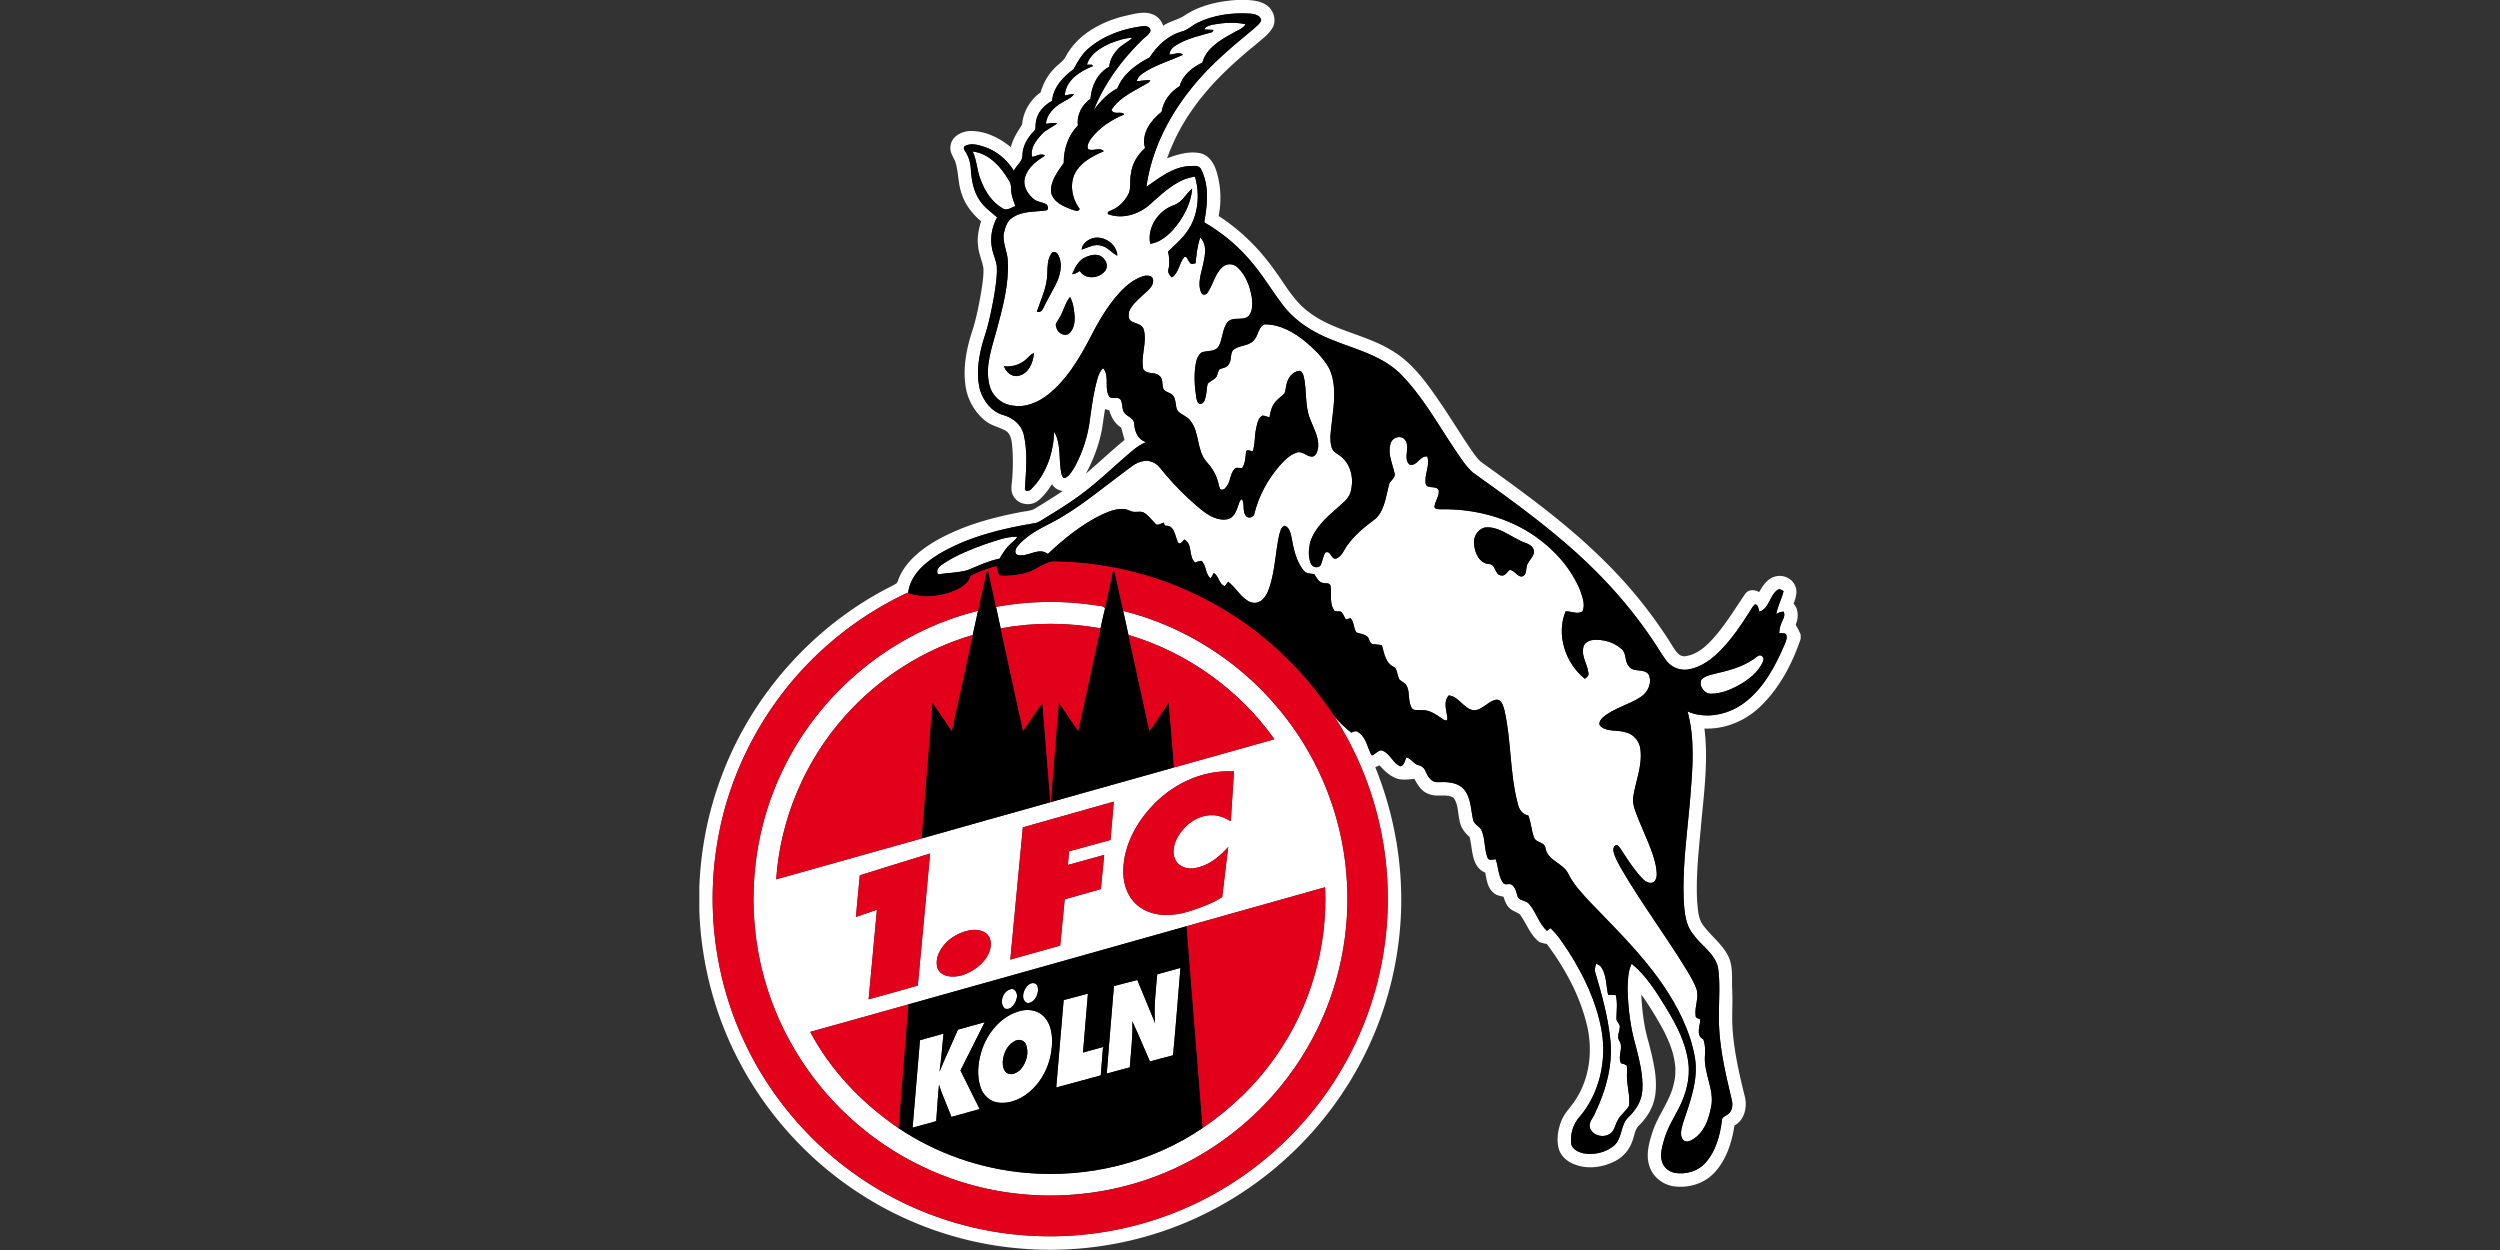 <?xml version="1.0"?>
<svg xmlns="http://www.w3.org/2000/svg" viewBox="-447 0 1598 799"><rect x="-447" y="0" width="1598" height="799" fill="#333333" stroke="none"/><g fill="#fff"><path d="M343.26 0h7.42c3.89.3 7.95.81 11.32 2.92 4.6 2.7 6.97 8.97 4.89 13.94-2.52 4.97-7.28 8.18-11.37 11.75-15.34 12.44-29.92 26.14-41.13 42.52a128.016 128.016 0 0 0-15.36 30.05c6.88-2.55 14.43-4.86 21.78-3.1 6 1.81 9.03 7.96 10.37 13.63 2.32 8.59 2.47 17.64.8 26.36 13.76 8.9 25.64 20.55 35.15 33.87 7.09 9.45 12.7 20.4 22.44 27.51 15.63 11.97 36.06 14.25 52.68 24.38 14.21 8.18 23.53 22.17 32.6 35.37 6.42 9.58 12.42 19.45 18.97 28.95 1.91 2.7 3.79 5.54 6.47 7.56 27.35 19.6 54.8 39.44 78.66 63.3 16.61 16.32 31.16 34.69 43.45 54.46 1.78 2.67 3.83 6.26 7.56 6.01 8.88-1.05 15.4-8.07 20.86-14.56 6.55-8.04 11.94-16.91 17.81-25.43 1.96-2.81 6.13-2.76 8.78-.96 2.25-3.9 4.87-8.12 9.34-9.7 5.17-2.07 11.75.48 13.79 5.76 1.68 3.72.17 7.75-1.05 11.35 3.4 3.71 3.1 9.08 1.31 13.46 1.2 2.01 2.33 4.08 3.2 6.27v2.7c-5.37 15.85-13.44 31.28-25.58 43.01-9.48 9.27-22.6 14.87-35.94 14.29 2.64 21.45-.53 43-2.4 64.37-1.44 15.58-3.16 31.25-2.2 46.92.53 4.89.63 10.28 3.72 14.39 4.87 6.66 11.79 11.76 15.74 19.1 3.75 6.91 2.48 14.97 2.9 22.5.42 8.99-.44 18.01.39 26.99 1.16 13.53 4.17 26.82 7.42 39.99 2.08 6.99.4 15.75-6.39 19.54-1.66 10.67-5.05 21.58-12.47 29.72-6.43 7.22-16.68 10.42-26.14 9.1-7.1-.92-13.57-5.97-15.72-12.87-2.44-7.25-.29-14.95 2-21.93 3.52-10.92 11.43-19.97 13.69-31.35 2.79-11.33-1.32-22.9-6.38-32.94-4.39-8.11-9.13-16.04-14.52-23.52.5 10.33 1.71 20.69 4.71 30.62 2.81 11.33 6.04 23.1 4.01 34.83-1.22 6.86-4.97 13.02-9.84 17.9-3.07 2.66-3.23 6.97-4.66 10.52-1.88 5.43-5.89 10.06-11.03 12.66-8.65 4.45-19.57 5.59-28.37.92-3.85-2.04-7-5.6-7.84-9.95-1.15-5.48-.16-11.25 1.81-16.43 1.98-5.22 6.2-9.06 9.13-13.7 9.21-13.95 11.18-31.85 7.3-47.92-4.53-18.86-14.03-36.22-25.55-51.7-2.06-.53-4.4-.62-5.97-2.22-5.12-4.58-7.32-11.34-11.32-16.76-2.16-1.57-4.94-2.19-6.8-4.19-2-1.89-2.8-4.59-3.68-7.1-2.33-.47-4.82-.9-6.56-2.67-3.63-3.18-4.24-8.24-5.08-12.7-9.12-3.81-7.86-14.99-10.08-22.92-3.33-2.77-5.94-6.52-6.42-10.91-1.14-4.7-.75-10.13-3.85-14.08-4.7-2.75-10.53-.18-15.47-2.28-4.67-1.39-7.32-5.7-9.46-9.74-3.37.29-6.81.8-10.15.08-4.98-1.33-8.82-5.03-12.17-8.76-.68.31-2.03.93-2.7 1.24 14.68 36.15 19.95 76.1 14.51 114.77-4.93 36.27-19.05 71.22-40.58 100.81-21.49 29.63-50.28 53.94-83.17 70.02-36.92 18.23-78.96 25.76-119.93 21.82-37.44-3.47-73.89-16.7-104.91-37.95-29.72-20.28-54.47-47.78-71.48-79.48C10.17 650.15 1.14 616.05 0 581.7v-14.43c.89-24.26 5.62-48.39 14.21-71.11 19.44-52.11 58.94-96.45 108.64-121.47 1.65-.91 3.81-1.55 4.16-3.7 3.91-10.79 13.11-18.56 22.63-24.39 16.88-10.05 36.07-15.48 55.24-19.15 3.35-.76 7.01-.68 9.99-2.57 5.88-3.55 11.68-7.23 17.43-10.98-2.8-.58-5.48-1.78-6.81-4.49-2.58 3.99-5.43 7.95-9.25 10.84-4.79 3.57-12.45 2.25-15.39-3.06-2.19-3.39-1.08-7.51-.84-11.24.52-6.97.58-14-.03-20.97-.35-3.54-.93-7.76-4.3-9.75-4.11-2.27-8.98-3.11-12.69-6.12-6.16-4.86-10.56-11.93-12.31-19.56-2.52-12.21-.37-24.84 3.33-36.57 3.02-9.08 4.86-18.49 6.41-27.91.66-4.64 1.47-9.33 1.14-14.04-.97-4.68-2.99-9.14-3.38-13.95-.73-5.29.41-10.58 1.93-15.63-5.42-4.61-10.04-10.36-12.27-17.2-2.59-6.78-2.02-14.25-4.28-21.11-1.46-3.18-3.75-6.38-2.95-10.09.84-6.25 7.7-9.43 13.42-9.33 9.3.17 18.08 4.57 25.14 10.41 1.18-5.38 4.28-9.93 7.13-14.51.76-8.18 5.08-15.78 11.81-20.5 1.61-5.47 4.31-10.65 8.26-14.8 2.58-3.01 6.38-4.94 8.1-8.67 7.62-13.82 22.58-21.81 37.45-25.44 5.85-1.19 12.17-3.39 17.99-.99 3.23 1.23 5.46 4.07 6.63 7.23 4.33-3.03 9.77-3.79 14.07-6.84 9.67-6.3 21.28-8.82 32.65-9.61m-24.7 14.53c-3.66 1.6-6.42 4.89-10.43 5.69-8.63 2.57-15.52 9-20.26 16.47-8.57 4.47-16.99 10.52-20.67 19.83-6.17 3.12-10.84 8.33-15.02 13.71 6.61-16.64 17.4-31.38 30.07-43.92 1.94-2.17 4.84-3.57 6.08-6.29.46-2.36-2.35-3.61-4.3-3.35-12.66 1.46-25.35 5.83-35.14 14.2-4.24 3.58-7.02 8.43-9.58 13.26-6.68 5-13.08 11.59-13.83 20.36-5.11 2.7-9.5 7.48-10.3 13.37-.53 2.13.32 4.85-1.67 6.37-3.84 3.98-6.77 9.15-6.97 14.79.34 4.2-3.93 6.56-5.42 10.14-4.47-7.06-11.18-12.83-19.21-15.36-3.78-1.19-8.17-2.55-11.9-.53-1.33.57-1.08 2.26-.24 3.16 2.29 3.41 3.56 7.42 3.77 11.52.42 6.92 1.61 14.1 5.55 19.96 2.9 4.46 7.3 7.56 11.25 11.01-3.12 5.81-4.56 12.57-3.37 19.12.6 4.1 2.58 7.86 3.17 11.96.37 6.3-.69 12.56-1.65 18.77-1.63 8.9-3.31 17.84-6.21 26.44-3.44 10.88-5.72 22.7-2.89 33.98 2.24 7.23 7.48 14.09 15.05 16.16 5.92 1.7 11.32 5.98 12.85 12.16 2.75 11.36 1.56 23.17.84 34.69-.14 2.46 3.35 1.61 4.21.21 9.62-9.55 13.99-23.16 14.5-36.47 4.7 8.21 2.66 18.12 4.66 27.03.37 1.13.97 3.15 2.63 2.4 2.85-1.58 4.4-4.64 6.02-7.33 5.17-9.6 8.45-20.21 9.67-31.04 1.18-8.39 2.33-16.83 4.68-24.98.65-2.49 1.82-4.82 3.56-6.72 4.51 5.03.37 13.07 4.17 18.48 2.06 1.38 5.23-.44 6.98 1.62 1.67 2.56.61 6.12 2.58 8.57 1.95 2.48 6.17 3.3 6.22 7.01.22 4.86 2.46 10.19 7.58 11.58-2.92 1.28-5.67 2.95-8.11 5.01-11.63 9.6-22.26 20.39-34.49 29.25-7.84 5.74-16.16 10.77-24.43 15.85-1.16.66-2.31 1.42-3.65 1.64-21.56 3.6-43.41 8.8-62.31 20.18-8.88 5.54-17.93 13.47-19.1 24.54l-.43-.14a216.64 216.64 0 0 0-50.96 33.3c-37.19 32.44-62.72 77.97-70.65 126.71-7.12 42.61-1.22 87.34 17.09 126.5 16.02 34.55 41.43 64.65 72.71 86.37 32.4 22.61 71.16 35.98 110.63 38.11 39.81 2.33 80.25-6.58 115.28-25.69 34.61-18.75 63.89-47.17 83.68-81.19 20.1-34.32 30.26-74.32 29.14-114.07-.91-39.58-13.02-78.86-34.74-111.97 3.36 4.25 7.27 8.06 11.55 11.37 1.49-.89 3.38-1.49 4.76-.02 4.9 3.39 5.45 9.77 8.27 14.58 2.28-.64 3.76-3.17 6.11-3.29 5.5 1.47 7.12 8.22 12.24 10.23 2.5-.54 2.76-3.76 3.74-5.69 3.26.74 4.71 4.36 8 5.03 2.02.47 3.6 1.9 4.31 3.86 1.41 3.23 3.64 7.13 7.72 6.91 5.76-.16 12.5-.17 16.69 4.49 4.7 5.4 4.43 12.97 5.98 19.57.65 2.81 3.58 4.05 5.15 6.27 2.73 5.58 1.8 12.13 4.04 17.85.77 2.41 3.48 1.11 5.26 1.14 1.71 4.91 1.56 10.55 4.64 14.93 1.24 2.18 4.08.03 5.76 1.46 2.53 1.91 2.78 5.27 3.79 8.04 1.7 2.18 5.14 1.88 6.99 3.96 4.65 5.24 6.31 12.61 11.59 17.36.55-.44 1.65-1.31 2.19-1.75 4.72 4.34 8.11 9.85 11.67 15.11 9.69 15.25 17.69 31.93 20.93 49.82 3.54 19.36-1.05 40.43-13.87 55.6-4.25 4.66-6.16 11.17-5.43 17.4.73 3.5 4.56 5.23 7.72 5.99 6.72 1.27 14.15-.43 19.48-4.76 5.61-4.76 4.1-13.46 9.43-18.39 4.72-4.48 8.41-10.39 8.82-17.02.65-9.66-1.88-19.14-4.2-28.43-3.47-11.85-4.9-24.21-5.23-36.51.22-5.4.17-11.09 2.59-16.06 9.46 7.72 15.98 18.32 22.26 28.63 6.44 10.57 12.36 21.89 13.94 34.33 1.4 10.07-1.43 20.27-5.93 29.23-3.54 6.75-7.61 13.34-9.64 20.77-1.16 4.35-2.62 8.99-1.22 13.47 1.05 3.84 4.56 6.65 8.43 7.29 6.98 1.08 14.66-1.1 19.38-6.52 6.64-7.43 9.3-17.48 10.51-27.15.01-2.14 2.35-2.65 3.73-3.75 2.95-2.02 3.38-6.12 2.53-9.33-4.28-18.02-8.65-36.31-8.2-54.96.03-9.83.85-19.73-.55-29.5-2-9-10.62-13.96-15.7-21.06-5.27-6.21-5.78-14.7-6.26-22.45-.87-22.09 2.49-44.03 4.27-66 1.43-18.03 3.02-36.56-1.79-54.24 12.14 5.27 26.75 1.9 36.94-6.06 11.85-9.17 19.05-22.8 24.88-36.3.83-2.18 2.28-4.7 1.09-7.02-1.26-.95-2.9-.57-4.34-.76.19-1.88.37-3.79 1.09-5.55.89-2.65 3.14-5.24 1.73-8.14-1.7.16-3.32.64-4.71 1.63.91-5.1 3.45-9.68 4.68-14.69-1.14-.69-2.54-1.85-3.85-.79-5.1 3.5-5.3 11.93-11.54 13.87-.76-1.64-.56-4.23-2.74-4.72-1.69 1.25-2.54 3.24-3.68 4.94-5.39 8.46-11.04 16.85-18.05 24.08-5.51 5.68-12.14 10.88-20.07 12.46-5.36 1.32-11.35-.77-14.72-5.12-3.26-4.16-5.78-8.82-8.79-13.15-11.08-16.6-23.99-31.94-38.19-45.94-23.39-23-50.06-42.24-76.68-61.25-5.1-4.34-8.5-10.25-12.29-15.68-11.03-16.44-20.72-34.1-34.85-48.16-13.96-13.21-33.7-16.19-50.44-24.38-9.27-4.53-17.91-10.76-24.17-19.06-6.52-8.49-11.99-17.75-18.82-26.02-8.7-10.79-19.43-19.91-31.44-26.83 1.99-11.19 3.38-23.36-2-33.87-1.35-3.04-5.19-2-7.82-2.11-10.43.79-18.88 7.56-27.15 13.28 4.37-31.37 22.39-59.19 45.08-80.61 7.65-7.4 15.98-14.04 24.1-20.9 1.57-1.48 3.51-2.85 4.2-4.99-.57-3.3-4.4-4.07-7.19-4.23-11.35-.72-23.09.83-33.4 5.83m-59.21 246.94c-.8 4.46-1.27 8.98-2.07 13.44-1.92 9.75-5.46 19.15-10.21 27.87 8.34-7.07 16.27-14.62 24.73-21.55-.73-2.61-1.39-5.24-2.11-7.85-3.94-2.51-6.44-6.6-7.61-11.05-.68-.22-2.05-.65-2.73-.86Z"/><path d="M328.61 15.67c6.76-1.19 13.83-1.68 20.59-.18-1.96 3.12-5.79 4.1-8.74 5.99-7.71 4.27-16.41 9.42-18.91 18.5-6.36 3.07-12.57 7.95-14.49 15.06-5.95 3.59-10.44 9.47-11.56 16.41-6.85 5.42-13.29 13.96-10.58 23.2-4.79 4.24-8.28 9.97-9.03 16.4-1.04 4.53.52 9.56-2 13.73-2.33 4.15-5.91 7.73-10.34 9.57-1.12.59-3.01.78-2.35 2.51 10.02 3.83 21.54-.51 28.75-7.93 7.8-6.87 16.17-14.67 26.91-16.04 3.31 11.65 2.1 25-5.01 35.05-3.33 4.95-8.05 8.66-12.2 12.87.74 3.67 1.18 7.44.27 11.13-.71 2.18.62 4.01 2.14 5.4 4.56-3 4.62-9.15 7.97-13.07 1.91-.7 2.2 2.33 3.36 3.34.66 1.7 2.49.84 3.8.71.61-5.54 1.11-11.18 3-16.46 4.43 4.25 3.18 10.9 2.04 16.26-1.18 6.19-4.13 12.83-1.37 19.01.66 1.88 3.24 1.33 4.08-.11 3.56-5.24 4.63-12.14 9.61-16.41 2.65-2.41 6.88-2.22 9.41.27 5.4 4.9 8.02 12.17 9.2 19.21.45 4 .73 8.7-2.08 11.96-3.75 3.26-9.77.03-13.34 3.72-3.64 4.56-3.02 10.96-5.92 15.88-2.43 3.41-7.18 2.27-10.63 3.58-2.32 1.47-3.18 4.29-3.77 6.82-1.37 7.23-.88 14.69.22 21.92.37 1.57.55 3.76 2.44 4.24 2.61-.18 3.23-2.95 3.66-5.04.64-2.63.54-5.4 1.22-8.01 1.81-1.61 4.23-2.51 5.72-4.47.58-1.47.84-3.06 1.61-4.45 1.91-1.19 4.65-.94 5.91-3.11 2.22-2.56 1-6.4 2.76-9.12 3.6-3.48 9.5-2.5 13.09-6.07 3.31-2.86 2.89-8.58 7.06-10.58 9.91-.26 18.97 5.02 26.44 11.07 5.74 4.91 11.28 10.33 15.03 16.95 4.76 10.14 3.27 21.72 1.97 32.47-.55 5.98-2.06 12.16-.38 18.09.84 3.24 4.35 4.28 6.57 6.36 6.36 5.53 7.79 15.04 5.39 22.82-1.49 4.13-5.29 6.73-8.39 9.6-7.08 6.21-14.67 12.91-17.36 22.28-1 4.24-1.2 8.96.46 13.06.93 2.6 4.86 3.58 6.44 1.05 1.08-2.6 1.38-5.52 2.91-7.94 3.56-1.56 3.4 4.38 6.71 3.93 3.63-1.24 4.98-5.17 6.97-8.08 4.91-7.13 11.81-12.55 18.68-17.68 5.55-5.61 6.3-13.95 8.22-21.22.38-2.82 3.94-4.08 3.8-7.03-1.35-6.3-4.63-12.66-2.81-19.22.66-3.76 5.75-6 8.74-3.35 4.69 4.31-1.09 12.22 3.43 16.42 4.98 1.41 6.49-5.83 11.4-5.16 1.96 5.94-2.24 11.87-.93 17.85 1.5 3.13 6.73.42 8.26 3.79.36 3.75-2.28 6.89-2.81 10.5.48 1.86 2.72 1.48 4.15 1.59 21.42-.38 43.29 5.22 60.88 17.71 12.25 8.71 22.68 20.49 28.31 34.53 1.36 4.08 3.17 8.74 1.41 12.96-3.16 2.31-7.32-.14-10.86.07-6.2 14.88-.08 33.21 12.26 43.07 1.37-.84 2.79-1.99 2.3-3.8-.56-5.44-4.5-10.36-3.28-16 .36-2.89 3.24-4.62 5.91-4.94 6.51-.69 13.47 1.22 18.41 5.59 3.56 2.73 1.91 7.98 4.81 11.15 2.98 4.32 9.79 1.06 12.71 5.35 2.39 5.25-.57 11.54-5.28 14.4-7.61 5.05-17.04 6.94-24.02 13-1.63 1.44-3.45 4.32-1.1 5.99 4.48 3.31 10.53 1.84 15.6 3.49 5.08 1.1 8.92 5.63 9.49 10.74 1.38 10.67-3.14 20.81-4.71 31.18-.34 5.32 2.25 10.24 4.06 15.1 3.72 9.21 8.31 18.17 10.45 27.93.39 3.39 1.61 7.49-.83 10.41-2.37 2-5.58.28-7.42-1.6-5.14-5.33-9.2-11.58-13.21-17.77-.92-1.3-1.64-2.84-3.02-3.7-2.12-.81-2.88 2.2-2.53 3.7.78 3.93 2.95 7.39 4.8 10.89 12.97 22.32 28.5 43.02 41.97 65.02 2.3 3.9 4.73 7.78 6.27 12.06 1.83 5.64-1.3 11.31-.54 17.01-.18 1.79 1.89 1.94 3.04 2.57-.18 4.24-3.12 10.21 1.9 12.76 1.4 3.72 1.2 7.73.96 11.63-.36 11.18 6.79 21.75 3.7 32.95-1.4 7.14-4.35 14.61-10.59 18.85-1.91 1.23-4.58 2.76-6.7 1.11-2.89-3.02-1.28-7.55-.37-11.04 4.4-13.43 9.95-27.33 7.64-41.74-3.05-17.28-11.2-33.24-21.13-47.55-13.18-19.09-29.92-35.27-45.89-51.97-5.18-5.61-10.61-11.23-13.97-18.17-3.3-6.9-13.4-8.27-14.58-16.53-.5-3.79-5.9-3.1-7.22-6.42-1.77-4.61-1.88-9.68-3.76-14.26-3.77-.67-5.9-3.82-6.65-7.38-5.28-19.62-4.07-40.32-8.62-60.08-.82-2.73-1.81-7.09-5.55-6.48-5.19 1.13-8.51 6.73-14.1 6.73-6.41-1.01-9.48-8.91-15.88-9.52-3.72 3.98-1.38 9.75-.89 14.48.34 2.69-2.62 1.1-3.56.26-3.79-2.6-7.87-5.54-12.7-5.32-2.31-.27-5.72.79-6.85-1.95-2.04-4.05-.89-8.87-2.61-13.01-.81-2.26-3.23-3.05-4.87-4.52-1.52-2.42-1.25-5.67-3.01-7.89-5.8-2.1-6.86-8.86-8.22-14.1-2.09-.45-4.23-.53-6.32-.87-1.85-.78-1.6-3.34-2.99-4.6-1.93-1.85-4.82-1.7-7.09-2.85-1.91-2.7-1.28-6.56-3.69-9.02-.77.2-2.3.61-3.07.82-1.03-1.7-1.57-3.83-3.21-5.06-1.27-.07-2.53-.14-3.79-.23-3.72-4.6-1.89-10.8-2.72-16.14-.41-2.17-3.04-1.44-4.59-1.9-3.08-.18-4.29-3.51-5.84-5.65-2.36-.29-5.14-.23-6.76-2.29-4.96-6.11-6.47-14.09-7.84-21.62-.61-2.6-1.36-6.09-4.29-6.95-2.55.68-2.84 4.01-3.57 6.13-2.37 11.06-2.59 22.59-6.21 33.39-1.26 3.54-3 7.49-6.65 9.12-2.43 1.16-5.33.54-7.48-.93-4.88-3.13-7.61-8.54-12.23-11.96-.72.94-1.43 1.88-2.15 2.83-3.9-1.36-3.57-6.45-7.02-8.39-.66 1.15-1.32 2.29-1.99 3.43-3.59-2.82-2.63-8.28-5.88-11.29-1.42.18-2.79.56-4.11 1.16-4.35-4-1.32-11.62-6.79-14.76-1.18.81-2.37 3.65-4.03 2.04-2.05-4-2.13-11.46-8.38-10.83-.22-.5-.65-1.49-.86-1.99-1.57.42-3.12 1.75-4.77 1.21-2.69-2.67-4.91-5.96-8.29-7.83-2.7-.9-5.75.47-8.37-.89-5.75-2.84-12.23-.2-17.65 2.18-13.03 6.28-24.46 15.45-34.93 25.34-6.17-4.73-12.98 2.54-19.54.58-2.14-1.03-1.14-3.84-.02-5.28 5.68-7.04 13.94-11.15 21.8-15.24 16.67-8.6 30.96-20.89 45.95-31.98 4.1-2.87 7.88-6.79 13.08-7.45 3.84-.67 7.76 1.11 10.19 4.07 7.94 9.93 16.87 19.13 26.75 27.15 4.68 3.78 10.72 7.27 16.94 5.91 4.7-1.4 5.65-6.75 7.24-10.71.16-.73 1.43-2.95 2.03-1.32 1.33 3.11-.06 6.99 2.07 9.86 1.41 2.22 5.39 1.03 5.57-1.57 2.8-11.17 8.44-21.54 15.93-30.27 3.21-3.47 6.65-7.21 11.32-8.61 3.88-1.2 6.65 3.6 10.56 2.47 2.22-1.34 2.76-4.19 2.97-6.58.22-6.16-3.11-11.59-5.19-17.17-3.56-8.72-1.99-18.4-4.12-27.41-.47-1.51-1.33-3.84-3.33-3.44-4.15.74-6.94 4.87-7.69 8.81-.56 1.89-.39 4.08-1.45 5.79-2.23 2.19-5.01 3.86-6.63 6.61-1.75 2.52-2.26 5.58-2.76 8.54-1.49-.44-2.94-1.16-4.5-1.19-2.98 1.62-3.4 5.43-4.09 8.41-1.07 4.76-.48 9.84-2.17 14.46-1.17-.24-4.17-1.63-4.29.51-.27 3.44-.5 7.08-2.34 10.11-1.72.38-3.98-.88-5.16.84-2.87 3.33-2.29 8.4-5.39 11.62-.8 1.16-2.01 1.79-3.41 1.27-.93-1.45-1.08-3.21-1.55-4.82-1.26-4.93-4.09-9.29-7.47-13.03-6.34-7.39-4.17-18.45-10.15-26.01-2.04-2.84-5.64-3.76-8.02-6.19-1.99-2.88-.84-6.91-3.01-9.74-1.47-2.34-5.06-2.07-6.32-4.61-1.03-2.77.08-6.55-2.74-8.47-2.94-2.39-8.08-.51-10.09-4.05-1.81-8.55 2.82-17.36.14-25.86-1.43-3.11-5.39-3.18-7.97-4.88-1.9-1.41-1.63-4.12-1.2-6.16 1.88-4.51 5.86-7.62 9.31-10.91 2.67-2.49 6.39-5.08 6.04-9.22-.29-2.89-3.87-3.06-6.04-2.43-5.81 1.64-10.65 5.59-14.77 9.86-8.58 9.21-14.77 20.31-20.44 31.46-6.74 12.65-14.47 25.31-25.82 34.35-6.41 5.07-14.61 8.64-22.92 7.06-7.05-.82-13.13-6.27-14.68-13.21-2.93-11.86 1.57-23.7 4.65-35.04 3.84-14.32 7.88-28.97 7.12-43.93-.08-6.12-3.62-11.82-2.51-17.99.85-3.67 1.99-7.83 5.46-9.88 6.25-4.43 14.29-3.61 21.49-4.66 1.77-.15 1.32-2.63.57-3.61-2.28-1.76-5.51-1.49-7.82-3.21-4.5-3.19-7.9-8.97-6.14-14.58 1.93-6.16 7.39-10.37 12.72-13.56-2.45-2.08-5.55.53-8.28.68-1.22-5.65 2.58-10.46 6.17-14.33 2.72-3.1 6.78-4.43 9.9-7.03-2.4-.64-4.84.15-7.25.24.58-5.95 5.19-10.56 10.12-13.43 2.66-1.75 6-2.74 7.87-5.48-2-.05-3.95.42-5.88.87.52-9.72 9.78-15.58 17.95-18.77l-.55-.91c-.81-.01-2.43-.04-3.24-.06 2.05-6.99 8.93-10.91 15.15-13.74 4.47-1.59 9.04-3.41 13.87-3.35-2.84 2.8-6.7 4.29-9.39 7.27-2.78 3.11-5.1 6.87-5.33 11.14-7.47 3.97-11.45 12.28-12.04 20.46-5.3 3.78-9.01 10.44-8.01 17.04-6.19 6.36-9.21 15.22-9.07 24.02-3.85 5.6-8.78 11.66-8.07 18.88 1.31 6.16 7.84 8.82 13.09 10.9 1.55.41 4.53 1.83 5.17-.39-5.32-6.91-6.97-17.56-1.71-24.97 4.12-5.88 10.79-9.07 17.13-11.97-2.71-2.71-6.88.28-9.97-1.21-1.16-2.16.39-4.57 1.52-6.4 5.33-7.33 13.22-12.34 21.45-15.84-1.56-2.57-6.62.75-8.11-2.93 5.49-8.66 15.56-12.38 23.89-17.6l1.02-1.3c-2.92-.21-5.81.31-8.7.64.47-3.18 3.41-4.83 5.86-6.39 7.43-4.53 15.85-6.94 23.7-10.55-2.43-2.26-5.85-.02-8.71-.19.09-2.74 2.15-4.68 4.32-6 6.98-4.31 15.13-6.01 22.91-8.24.26-.36.77-1.09 1.02-1.46-2-.16-4-.21-6-.25.94-2.34 3.73-2.6 5.85-3.21m-25.37 115.49c-9.85 3.44-17.13 14.21-15.04 24.7 5.89-.86 10.77-4.77 14.68-9.03 6.34-7.34 11.41-16.43 12.14-26.26-4.04 3.36-6.39 8.85-11.78 10.59m-58.88 28.4c4.12-1.29 8.34-4.01 12.8-2.42 4.03.91 6.42 4.61 10.03 6.3-.27-7.29-8.36-12.87-15.32-11.29-3.46.93-7.24 3.57-7.51 7.41m-19.28 2.4c-2.64 3.79-2.51 8.64-2.66 13.07-.14 8.53-4.01 16.31-6.71 24.22 3.09 1.11 4.05-2.22 5.15-4.29 2.61-5.35 5.83-10.39 8.23-15.84 2.03-5.17 3.12-11.44.15-16.45-.74-1.48-3.14-2.43-4.16-.71m22.18 2.25c-4.71 1.81-7.12 6.7-8.97 11.06 1.84-.13 3.42-1.03 4.9-2.06 3.69 5.95 12.82 4.84 16.51-.48 2.01-3.22-.13-7.4-3.18-9.06-2.94-1.5-6.37-.61-9.26.54m-17.05 38.92c-.88 1.92-3.19 3.65-2.06 5.97.62 3.36 4.37 5.95 7.67 4.5 3.28-2.36 4.17-6.77 4.13-10.58-.31-4.5-.79-9.17-2.97-13.2-3.27 3.86-4.1 9.07-6.77 13.31m-20.87 26.16c-3.85 3.7-9.32 5.45-14.62 4.83 1.41 3.75 5 7.12 9.31 6.1 6.5-1.36 9.37-8.39 9.86-14.36-2.05.24-3.08 2.22-4.55 3.43m292.78 107.9c-4.66 1.09-7.7 6.29-6.85 10.92.45 5.46 3.41 12.12 9.69 12.43 4.47.35 3.32 7.46 8 7.3 2.39.3 3.3-2.38 5.01-3.51 3.21-.03 4.7 4.62 8.08 4.13 3.63-1.37 1.66-6.11 3.76-8.63 1.41-2.71 4.7-5.36 3.43-8.71-1.55-3.81-6.27-3.97-9.35-5.95-6.93-3.27-13.69-8.91-21.77-7.98Z"/><path d="M174.71 96.81c10.47 1.21 18.08 9.83 23.13 18.4 2 2.72 1.16 6.18 1.86 9.27.55 2.48 1.47 4.85 2.34 7.23-2.58.83-5.41 3.34-8.1 1.5-6.9-3.95-11.41-10.99-14.09-18.31-2.43-5.83-2.35-12.38-5.14-18.09Zm8.1 250.99c6.68-2.1 13.44-4.93 20.56-4.74-1.15 1.96-3.07 3.22-4.67 4.76-2.82 2.63-4.82 5.97-6.77 9.25-7.12 1.47-13.73 4.59-20.4 7.35-6.13 1.73-12.59 1.71-18.86 2.66-1.95-3 1.21-5.42 3.48-6.91 8.22-5.39 17.45-9.04 26.66-12.37Zm6.84 40.12c21.21-3.92 43.07-4.2 64.39-.91 1.8.41 4.36.05 5.28 2.03-1.08 4.17-1.96 8.39-2.86 12.6-21.05-3.84-42.78-3.86-63.83-.02-1-4.57-1.99-9.14-2.98-13.7Z"/><path d="M52.99 492.97c23.79-50.46 70.91-89.28 125.16-102.51-1.12 5.14-2.23 10.28-3.37 15.42-31.46 9.18-60.14 27.51-81.85 52.06-25.55 28.63-41.18 65.84-43.79 104.13 31-8.67 61.98-17.42 92.97-26.13 27.42-7.8 54.87-15.44 82.3-23.18.36-.11 1.09-.31 1.45-.41 25.43-7.14 50.84-14.32 76.28-21.44 21.84-6.08 43.65-12.26 65.47-18.39-22.54-31.77-55.91-55.57-93.24-66.66l-.22-.72c-1.11-4.88-2.11-9.78-3.2-14.65 41.11 10.19 78.36 34.86 104.09 68.47 21.97 28.44 35.52 63.26 38.51 99.07 3.23 36.65-4.4 74.21-22 106.54-18.05 33.53-46.46 61.34-80.35 78.71-33.52 17.35-72.3 24.08-109.74 19.53-36.79-4.35-72.12-19.92-100.23-44.02-28.68-24.38-49.86-57.48-59.8-93.8-12.05-43.51-7.98-91.3 11.56-132.02m234.89 23.95c-9.98 11.26-17.2 25.84-16.87 41.16.1 8.7 3.98 17.71 11.56 22.42 9.02 5.76 20.57 5.15 30.43 2.07 7.33-2.4 14.73-4.97 21.24-9.21 1.16-10.67 2.61-21.3 3.85-31.96-5.56 6.24-12.51 11.88-20.94 13.43-4.74 1.03-10.53-.57-12.83-5.16-2.42-4.72-.92-10.41 1.53-14.81 4.34-7.53 12.28-13.54 21.19-13.8 4.55-.21 8.86 1.59 12.69 3.89.72-10.61 1.39-21.23 2.02-31.85-20.49-1.26-40.56 8.52-53.87 23.82m-81.07 11.94c-2.72 28.16-5.36 56.34-8.03 84.51 10.64-2.96 21.25-6.02 31.9-8.96 1.02-9.86 1.84-19.73 2.89-29.59 7.71-2.11 15.37-4.38 23.08-6.5.75-7.29 1.45-14.58 2.15-21.87-7.74 2.12-15.47 4.28-23.2 6.43.25-2.91.49-5.82.73-8.72 8.82-2.46 17.66-4.85 26.49-7.26.67-8.18 1.47-16.34 2.13-24.51-19.37 5.52-38.76 11-58.14 16.47m-104.22 30.63c-.81 8.88-1.67 17.76-2.51 26.64 4.49-1.54 8.96-3.12 13.45-4.63-1.75 19.09-3.57 38.19-5.32 57.29 10.48-2.95 20.99-5.79 31.45-8.83 2.58-28.15 5.25-56.28 7.88-84.42-14.99 4.62-29.97 9.28-44.95 13.95m208.9 32.53c-59.28 16.73-118.59 33.37-177.9 50-20.91 5.81-41.77 11.83-62.71 17.55 13.18 24.87 33.29 45.7 56.45 61.53 24.19 16.27 52.63 26.08 81.66 28.61 39.36 3.47 80.05-6.41 112.77-28.73 18.25-12.47 34.46-28.02 47.03-46.24 21.83-31.16 32.96-69.61 31.19-107.61-29.48 8.34-59 16.58-88.49 24.89m-138.92 2.65c-8.38 1.63-16.33 7.17-19.71 15.16-1.49 3.79-1.94 8.93 1.38 11.91 3.86 3.21 9.44 2.84 13.99 1.57 6.86-2.32 13.27-6.92 16.58-13.48 1.79-3.77 2.42-8.8-.42-12.22-2.88-3.32-7.77-3.64-11.82-2.94Zm503.84-175.18c2.32-1.89 4.86 1.09 3.5 3.4-3.04 6.93-9.44 11.74-15.89 15.33-5.22 2.82-10.96 5.11-16.96 5.21-4.46.33-8.45-4.91-6.5-9.07 2.73-2.74 6.9-3.13 10.46-4.17 9.01-2 18.09-4.82 25.39-10.7ZM573.34 615.97c1.23.63 2.61 1.17 3.33 2.46 3.29 5.24 2.93 11.65 4.24 17.49 1.61-.08 3.25-.09 4.87.13 1.32 4.95.46 10.06.45 15.08-.07 2.17 2.66 3.49 2.12 5.72-.16 2.66-1.87 5.58-.45 8.14 3.19 4.41-1.08 9.87 1.23 14.63 1.24.44 2.69.59 3.71 1.54.46 2.93-.2 5.96.22 8.94.28 5.59 1.96 11.17 1.2 16.78-1.97 3.45-5.48 5.74-7.27 9.32-1.57 2.68-1.9 6.18-4.51 8.18-4.09 3.35-11.33 1.69-13.18-3.37-1.09-3.56 2.03-6.35 3.22-9.42 7.13-14.99 11.84-31.81 9.64-48.51-1.6-14.01-5.37-27.65-9.35-41.13-.7-2-.21-4.1.53-5.98Z"/><path d="M292.7 622.78c4.94-1.4 9.89-2.76 14.84-4.12-1.56 18.62-2.96 37.26-4.74 55.87-4.96 1.21-9.83 2.7-14.77 3.96-3.79-8.52-7.22-17.2-11.26-25.61.44 9.83-.97 19.58-1.59 29.36-4.91 1.35-9.82 2.68-14.74 4 1.45-18.66 3.01-37.31 4.6-55.95 4.99-1.25 9.93-2.68 14.93-3.88 3.74 9.2 7.66 18.32 11.36 27.54-.87-10.42.47-20.81 1.37-31.17Zm-82.3 6.75c1.66-1.48 4.47-1.73 5.62.48 1.67 4.41-1.15 10.7-6.12 11.22-4.96-1.79-2.83-9.18.5-11.7Zm-12.01 2.98c3.41-1.67 5.43 2.88 4.49 5.62-.71 3.34-3.63 7.92-7.57 6.55-3.74-3.37-1.53-10.63 3.08-12.17Zm34.51 6.72c5.19-1.25 10.31-2.78 15.49-4.09-1.06 12.55-2.1 25.1-3.14 37.66 4.26-1.19 8.51-2.42 12.79-3.54-.4 6.05-1.01 12.08-1.44 18.14-9.49 2.56-18.95 5.2-28.45 7.72 1.63-18.63 3.05-37.27 4.75-55.89Zm-27.79 6.97c4.77-1.27 10.26-.65 14.12 2.61 4.15 3.48 5.88 9.04 6.18 14.3.66 12.01-3.65 24.46-12.31 32.94-5.76 5.78-13.98 9.83-22.3 8.7-5.12-.71-9.27-4.71-10.94-9.49-2.6-7.42-1.77-15.64.42-23.06 3.63-11.79 12.54-22.81 24.83-26m-3.72 19.34c-4.78 2.6-7.17 8.19-7.45 13.43-.03 2.39.48 5.1 2.41 6.73 3 2.13 6.91.14 9.09-2.24 3.74-4.26 5.59-10.82 3.2-16.15-1.22-2.81-4.83-3.22-7.25-1.77Z"/><path d="M165.32 658.13c5.68-1.64 11.4-3.18 17.1-4.74-5.15 10.3-10.34 20.57-15.51 30.85 4.03 8.25 8.21 16.43 12.28 24.66-6 1.71-12 3.4-18.02 5.04-2.56-6.88-5.77-13.52-7.96-20.53-.8 7.73-1.17 15.5-1.79 23.25-5.02 1.42-10.07 2.72-15.09 4.14 1.55-18.64 3.12-37.28 4.72-55.91 5.02-1.39 10.04-2.79 15.05-4.2-.84 8.11-1.41 16.27-2.59 24.34 3.74-9.05 7.95-17.89 11.81-26.9Z"/></g><path d="M318.56 14.53c10.31-5 22.05-6.55 33.4-5.83 2.79.16 6.62.93 7.19 4.23-.69 2.14-2.63 3.51-4.2 4.99-8.12 6.86-16.45 13.5-24.1 20.9-22.69 21.42-40.71 49.24-45.08 80.61 8.27-5.72 16.72-12.49 27.15-13.28 2.63.11 6.47-.93 7.82 2.11 5.38 10.51 3.99 22.68 2 33.87 12.01 6.92 22.74 16.04 31.44 26.83 6.83 8.27 12.3 17.53 18.82 26.02 6.26 8.3 14.9 14.53 24.17 19.06 16.74 8.19 36.48 11.17 50.44 24.38 14.13 14.06 23.82 31.72 34.85 48.16 3.79 5.43 7.19 11.34 12.29 15.68 26.62 19.01 53.29 38.25 76.68 61.25 14.2 14 27.11 29.34 38.19 45.94 3.01 4.33 5.53 8.99 8.79 13.15 3.37 4.35 9.36 6.44 14.72 5.12 7.93-1.58 14.56-6.78 20.07-12.46 7.01-7.23 12.66-15.62 18.05-24.08 1.14-1.7 1.99-3.69 3.68-4.94 2.18.49 1.98 3.08 2.74 4.72 6.24-1.94 6.44-10.37 11.54-13.87 1.31-1.06 2.71.1 3.85.79-1.23 5.01-3.77 9.59-4.68 14.69 1.39-.99 3.01-1.47 4.71-1.63 1.41 2.9-.84 5.49-1.73 8.14-.72 1.76-.9 3.67-1.09 5.55 1.44.19 3.08-.19 4.34.76 1.19 2.32-.26 4.84-1.09 7.02-5.83 13.5-13.03 27.13-24.88 36.3-10.19 7.96-24.8 11.33-36.94 6.06 4.81 17.68 3.22 36.21 1.79 54.24-1.78 21.97-5.14 43.91-4.27 66 .48 7.75.99 16.24 6.26 22.45 5.08 7.1 13.7 12.06 15.7 21.06 1.4 9.77.58 19.67.55 29.5-.45 18.65 3.92 36.94 8.2 54.96.85 3.21.42 7.31-2.53 9.33-1.38 1.1-3.72 1.61-3.73 3.75-1.21 9.67-3.87 19.72-10.51 27.15-4.72 5.42-12.4 7.6-19.38 6.52-3.87-.64-7.38-3.45-8.43-7.29-1.4-4.48.06-9.12 1.22-13.47 2.03-7.43 6.1-14.02 9.64-20.77 4.5-8.96 7.33-19.16 5.93-29.23-1.58-12.44-7.5-23.76-13.94-34.33-6.28-10.31-12.8-20.91-22.26-28.63-2.42 4.97-2.37 10.66-2.59 16.06.33 12.3 1.76 24.66 5.23 36.51 2.32 9.29 4.85 18.77 4.2 28.43-.41 6.63-4.1 12.54-8.82 17.02-5.33 4.93-3.82 13.63-9.43 18.39-5.33 4.33-12.76 6.03-19.48 4.76-3.16-.76-6.99-2.49-7.72-5.99-.73-6.23 1.18-12.74 5.43-17.4 12.82-15.17 17.41-36.24 13.87-55.6-3.24-17.89-11.24-34.57-20.93-49.82-3.56-5.26-6.95-10.77-11.67-15.11-.54.44-1.64 1.31-2.19 1.75-5.28-4.75-6.94-12.12-11.59-17.36-1.85-2.08-5.29-1.78-6.99-3.96-1.01-2.77-1.26-6.13-3.79-8.04-1.68-1.43-4.52.72-5.76-1.46-3.08-4.38-2.93-10.02-4.64-14.93-1.78-.03-4.49 1.27-5.26-1.14-2.24-5.72-1.31-12.27-4.04-17.85-1.57-2.22-4.5-3.46-5.15-6.27-1.55-6.6-1.28-14.17-5.98-19.57-4.19-4.66-10.93-4.65-16.69-4.49-4.08.22-6.31-3.68-7.72-6.91-.71-1.96-2.29-3.39-4.31-3.86-3.29-.67-4.74-4.29-8-5.03-.98 1.93-1.24 5.15-3.74 5.69-5.12-2.01-6.74-8.76-12.24-10.23-2.35.12-3.83 2.65-6.11 3.29-2.82-4.81-3.37-11.19-8.27-14.58-1.38-1.47-3.27-.87-4.76.02-4.28-3.31-8.19-7.12-11.55-11.37-18.15-27.38-42.27-50.85-70.55-67.64-32.68-19.6-70.68-30.2-108.78-30.38-4.39.57-8.07 3.27-11.94 5.2-5.5 2.97-11.86 3.56-17.99 3.89-1.48-.01-3.09.19-4.41-.61-.99-1.7-1.19-3.69-1.66-5.56-5.62 1.7-11.26 3.5-16.45 6.29-1.55 4.92-6.19 7.7-10.7 9.55-9.2 3.71-19.83 4.96-29.27 1.33 1.17-11.07 10.22-19 19.1-24.54 18.9-11.38 40.75-16.58 62.31-20.18 1.34-.22 2.49-.98 3.65-1.64 8.27-5.08 16.59-10.11 24.43-15.85 12.23-8.86 22.86-19.65 34.49-29.25 2.44-2.06 5.19-3.73 8.11-5.01-5.12-1.39-7.36-6.72-7.58-11.58-.05-3.71-4.27-4.53-6.22-7.01-1.97-2.45-.91-6.01-2.58-8.57-1.75-2.06-4.92-.24-6.98-1.62-3.8-5.41.34-13.45-4.17-18.48-1.74 1.9-2.91 4.23-3.56 6.72-2.35 8.15-3.5 16.59-4.68 24.98-1.22 10.83-4.5 21.44-9.67 31.04-1.62 2.69-3.17 5.75-6.02 7.33-1.66.75-2.26-1.27-2.63-2.4-2-8.91.04-18.82-4.66-27.03-.51 13.31-4.88 26.92-14.5 36.47-.86 1.4-4.35 2.25-4.21-.21.72-11.52 1.91-23.33-.84-34.69-1.53-6.18-6.93-10.46-12.85-12.16-7.57-2.07-12.81-8.93-15.05-16.16-2.83-11.28-.55-23.1 2.89-33.98 2.9-8.6 4.58-17.54 6.21-26.44.96-6.21 2.02-12.47 1.65-18.77-.59-4.1-2.57-7.86-3.17-11.96-1.19-6.55.25-13.31 3.37-19.12-3.95-3.45-8.35-6.55-11.25-11.01-3.94-5.86-5.13-13.04-5.55-19.96-.21-4.1-1.48-8.11-3.77-11.52-.84-.9-1.09-2.59.24-3.16 3.73-2.02 8.12-.66 11.9.53 8.03 2.53 14.74 8.3 19.21 15.36 1.49-3.58 5.76-5.94 5.42-10.14.2-5.64 3.13-10.81 6.97-14.79 1.99-1.52 1.14-4.24 1.67-6.37.8-5.89 5.19-10.67 10.3-13.37.75-8.77 7.15-15.36 13.83-20.36 2.56-4.83 5.34-9.68 9.58-13.26 9.79-8.37 22.48-12.74 35.14-14.2 1.95-.26 4.76.99 4.3 3.35-1.24 2.72-4.14 4.12-6.08 6.29-12.67 12.54-23.46 27.28-30.07 43.92 4.18-5.38 8.85-10.59 15.02-13.71 3.68-9.31 12.1-15.36 20.67-19.83 4.74-7.47 11.63-13.9 20.26-16.47 4.01-.8 6.77-4.09 10.43-5.69m10.05 1.14c-2.12.61-4.91.87-5.85 3.21 2 .04 4 .09 6 .25-.25.37-.76 1.1-1.02 1.46-7.78 2.23-15.93 3.93-22.91 8.24-2.17 1.32-4.23 3.26-4.32 6 2.86.17 6.28-2.07 8.71.19-7.85 3.61-16.27 6.02-23.7 10.55-2.45 1.56-5.39 3.21-5.86 6.39 2.89-.33 5.78-.85 8.7-.64l-1.02 1.3c-8.33 5.22-18.4 8.94-23.89 17.6 1.49 3.68 6.55.36 8.11 2.93-8.23 3.5-16.12 8.51-21.45 15.84-1.13 1.83-2.68 4.24-1.52 6.4 3.09 1.49 7.26-1.5 9.97 1.21-6.34 2.9-13.01 6.09-17.13 11.97-5.26 7.41-3.61 18.06 1.71 24.97-.64 2.22-3.62.8-5.17.39-5.25-2.08-11.78-4.74-13.09-10.9-.71-7.22 4.22-13.28 8.07-18.88-.14-8.8 2.88-17.66 9.07-24.02-1-6.6 2.71-13.26 8.01-17.04.59-8.18 4.57-16.49 12.04-20.46.23-4.27 2.55-8.03 5.33-11.14 2.69-2.98 6.55-4.47 9.39-7.27-4.83-.06-9.4 1.76-13.87 3.35-6.22 2.83-13.1 6.75-15.15 13.74.81.02 2.43.05 3.24.06l.55.91c-8.17 3.19-17.43 9.05-17.95 18.77 1.93-.45 3.88-.92 5.88-.87-1.87 2.74-5.21 3.73-7.87 5.48-4.93 2.87-9.54 7.48-10.12 13.43 2.41-.09 4.85-.88 7.25-.24-3.12 2.6-7.18 3.93-9.9 7.03-3.59 3.87-7.39 8.68-6.17 14.33 2.73-.15 5.83-2.76 8.28-.68-5.33 3.19-10.79 7.4-12.72 13.56-1.76 5.61 1.64 11.39 6.14 14.58 2.31 1.72 5.54 1.45 7.82 3.21.75.98 1.2 3.46-.57 3.61-7.2 1.05-15.24.23-21.49 4.66-3.47 2.05-4.61 6.21-5.46 9.88-1.11 6.17 2.43 11.87 2.51 17.99.76 14.96-3.28 29.61-7.12 43.93-3.08 11.34-7.58 23.18-4.65 35.04 1.55 6.94 7.63 12.39 14.68 13.21 8.31 1.58 16.51-1.99 22.92-7.06 11.35-9.04 19.08-21.7 25.82-34.35 5.67-11.15 11.86-22.25 20.44-31.46 4.12-4.27 8.96-8.22 14.77-9.86 2.17-.63 5.75-.46 6.04 2.43.35 4.14-3.37 6.73-6.04 9.22-3.45 3.29-7.43 6.4-9.31 10.91-.43 2.04-.7 4.75 1.2 6.16 2.58 1.7 6.54 1.77 7.97 4.88 2.68 8.5-1.95 17.31-.14 25.86 2.01 3.54 7.15 1.66 10.09 4.05 2.82 1.92 1.71 5.7 2.74 8.47 1.26 2.54 4.85 2.27 6.32 4.61 2.17 2.83 1.02 6.86 3.01 9.74 2.38 2.43 5.98 3.35 8.02 6.19 5.98 7.56 3.81 18.62 10.15 26.01 3.38 3.74 6.21 8.1 7.47 13.03.47 1.61.62 3.37 1.55 4.82 1.4.52 2.61-.11 3.41-1.27 3.1-3.22 2.52-8.29 5.39-11.62 1.18-1.72 3.44-.46 5.16-.84 1.84-3.03 2.07-6.67 2.34-10.11.12-2.14 3.12-.75 4.29-.51 1.69-4.62 1.1-9.7 2.17-14.46.69-2.98 1.11-6.79 4.09-8.41 1.56.03 3.01.75 4.5 1.19.5-2.96 1.01-6.02 2.76-8.54 1.62-2.75 4.4-4.42 6.63-6.61 1.06-1.71.89-3.9 1.45-5.79.75-3.94 3.54-8.07 7.69-8.81 2-.4 2.86 1.93 3.33 3.44 2.13 9.01.56 18.69 4.12 27.41 2.08 5.58 5.41 11.01 5.19 17.17-.21 2.39-.75 5.24-2.97 6.58-3.91 1.13-6.68-3.67-10.56-2.47-4.67 1.4-8.11 5.14-11.32 8.61-7.49 8.73-13.13 19.1-15.93 30.27-.18 2.6-4.16 3.79-5.57 1.57-2.13-2.87-.74-6.75-2.07-9.86-.6-1.63-1.87.59-2.03 1.32-1.59 3.96-2.54 9.31-7.24 10.71-6.22 1.36-12.26-2.13-16.94-5.91-9.88-8.02-18.81-17.22-26.75-27.15-2.43-2.96-6.35-4.74-10.19-4.07-5.2.66-8.98 4.58-13.08 7.45-14.99 11.09-29.28 23.38-45.95 31.98-7.86 4.09-16.12 8.2-21.8 15.24-1.12 1.44-2.12 4.25.02 5.28 6.56 1.96 13.37-5.31 19.54-.58 10.47-9.89 21.9-19.06 34.93-25.34 5.42-2.38 11.9-5.02 17.65-2.18 2.62 1.36 5.67-.01 8.37.89 3.38 1.87 5.6 5.16 8.29 7.83 1.65.54 3.2-.79 4.77-1.21.21.5.64 1.49.86 1.99 6.25-.63 6.33 6.83 8.38 10.83 1.66 1.61 2.85-1.23 4.03-2.04 5.47 3.14 2.44 10.76 6.79 14.76 1.32-.6 2.69-.98 4.11-1.16 3.25 3.01 2.29 8.47 5.88 11.29.67-1.14 1.33-2.28 1.99-3.43 3.45 1.94 3.12 7.03 7.02 8.39.72-.95 1.43-1.89 2.15-2.83 4.62 3.42 7.35 8.83 12.23 11.96 2.15 1.47 5.05 2.09 7.48.93 3.65-1.63 5.39-5.58 6.65-9.12 3.62-10.8 3.84-22.33 6.21-33.39.73-2.12 1.02-5.45 3.57-6.13 2.93.86 3.68 4.35 4.29 6.95 1.37 7.53 2.88 15.51 7.84 21.62 1.62 2.06 4.4 2 6.76 2.29 1.55 2.14 2.76 5.47 5.84 5.65 1.55.46 4.18-.27 4.59 1.9.83 5.34-1 11.54 2.72 16.14 1.26.09 2.52.16 3.79.23 1.64 1.23 2.18 3.36 3.21 5.06.77-.21 2.3-.62 3.07-.82 2.41 2.46 1.78 6.32 3.69 9.02 2.27 1.15 5.16 1 7.09 2.85 1.39 1.26 1.14 3.82 2.99 4.6 2.09.34 4.23.42 6.32.87 1.36 5.24 2.42 12 8.22 14.1 1.76 2.22 1.49 5.47 3.01 7.89 1.64 1.47 4.06 2.26 4.87 4.52 1.72 4.14.57 8.96 2.61 13.01 1.13 2.74 4.54 1.68 6.85 1.95 4.83-.22 8.91 2.72 12.7 5.32.94.84 3.9 2.43 3.56-.26-.49-4.73-2.83-10.5.89-14.48 6.4.61 9.47 8.51 15.88 9.52 5.59 0 8.91-5.6 14.1-6.73 3.74-.61 4.73 3.75 5.55 6.48 4.55 19.76 3.34 40.46 8.62 60.08.75 3.56 2.88 6.71 6.65 7.38 1.88 4.58 1.99 9.65 3.76 14.26 1.32 3.32 6.72 2.63 7.22 6.42 1.18 8.26 11.28 9.63 14.58 16.53 3.36 6.94 8.79 12.56 13.97 18.17 15.97 16.7 32.71 32.88 45.89 51.97 9.93 14.31 18.08 30.27 21.13 47.55 2.31 14.41-3.24 28.31-7.64 41.74-.91 3.49-2.52 8.02.37 11.04 2.12 1.65 4.79.12 6.7-1.11 6.24-4.24 9.19-11.71 10.59-18.85 3.09-11.2-4.06-21.77-3.7-32.95.24-3.9.44-7.91-.96-11.63-5.02-2.55-2.08-8.52-1.9-12.76-1.15-.63-3.22-.78-3.04-2.57-.76-5.7 2.37-11.37.54-17.01-1.54-4.28-3.97-8.16-6.27-12.06-13.47-22-29-42.7-41.97-65.02-1.85-3.5-4.02-6.96-4.8-10.89-.35-1.5.41-4.51 2.53-3.7 1.38.86 2.1 2.4 3.02 3.7 4.01 6.19 8.07 12.44 13.21 17.77 1.84 1.88 5.05 3.6 7.42 1.6 2.44-2.92 1.22-7.02.83-10.41-2.14-9.76-6.73-18.72-10.45-27.93-1.81-4.86-4.4-9.78-4.06-15.1 1.57-10.37 6.09-20.51 4.71-31.18-.57-5.11-4.41-9.64-9.49-10.74-5.07-1.65-11.12-.18-15.6-3.49-2.35-1.67-.53-4.55 1.1-5.99 6.98-6.06 16.41-7.95 24.02-13 4.71-2.86 7.67-9.15 5.28-14.4-2.92-4.29-9.73-1.03-12.71-5.35-2.9-3.17-1.25-8.42-4.81-11.15-4.94-4.37-11.9-6.28-18.41-5.59-2.67.32-5.55 2.05-5.91 4.94-1.22 5.64 2.72 10.56 3.28 16 .49 1.81-.93 2.96-2.3 3.8-12.34-9.86-18.46-28.19-12.26-43.07 3.54-.21 7.7 2.24 10.86-.07 1.76-4.22-.05-8.88-1.41-12.96-5.63-14.04-16.06-25.82-28.31-34.53-17.59-12.49-39.46-18.09-60.88-17.71-1.43-.11-3.67.27-4.15-1.59.53-3.61 3.17-6.75 2.81-10.5-1.53-3.37-6.76-.66-8.26-3.79-1.31-5.98 2.89-11.91.93-17.85-4.91-.67-6.42 6.57-11.4 5.16-4.52-4.2 1.26-12.11-3.43-16.42-2.99-2.65-8.08-.41-8.74 3.35-1.82 6.56 1.46 12.92 2.81 19.22.14 2.95-3.42 4.21-3.8 7.03-1.92 7.27-2.67 15.61-8.22 21.22-6.87 5.13-13.77 10.55-18.68 17.68-1.99 2.91-3.34 6.84-6.97 8.08-3.31.45-3.15-5.49-6.71-3.93-1.53 2.42-1.83 5.34-2.91 7.94-1.58 2.53-5.51 1.55-6.44-1.05-1.66-4.1-1.46-8.82-.46-13.06 2.69-9.37 10.28-16.07 17.36-22.28 3.1-2.87 6.9-5.47 8.39-9.6 2.4-7.78.97-17.29-5.39-22.82-2.22-2.08-5.73-3.12-6.57-6.36-1.68-5.93-.17-12.11.38-18.09 1.3-10.75 2.79-22.33-1.97-32.47-3.75-6.62-9.29-12.04-15.03-16.95-7.47-6.05-16.53-11.33-26.44-11.07-4.17 2-3.75 7.72-7.06 10.58-3.59 3.57-9.49 2.59-13.09 6.07-1.76 2.72-.54 6.56-2.76 9.12-1.26 2.17-4 1.92-5.91 3.11-.77 1.39-1.03 2.98-1.61 4.45-1.49 1.96-3.91 2.86-5.72 4.47-.68 2.61-.58 5.38-1.22 8.01-.43 2.09-1.05 4.86-3.66 5.04-1.89-.48-2.07-2.67-2.44-4.24-1.1-7.23-1.59-14.69-.22-21.92.59-2.53 1.45-5.35 3.77-6.82 3.45-1.31 8.2-.17 10.63-3.58 2.9-4.92 2.28-11.32 5.92-15.88 3.57-3.69 9.59-.46 13.34-3.72 2.81-3.26 2.53-7.96 2.08-11.96-1.18-7.04-3.8-14.31-9.2-19.21-2.53-2.49-6.76-2.68-9.41-.27-4.98 4.27-6.05 11.17-9.61 16.41-.84 1.44-3.42 1.99-4.08.11-2.76-6.18.19-12.82 1.37-19.01 1.14-5.36 2.39-12.01-2.04-16.26-1.89 5.28-2.39 10.92-3 16.46-1.31.13-3.14.99-3.8-.71-1.16-1.01-1.45-4.04-3.36-3.34-3.35 3.92-3.41 10.07-7.97 13.07-1.52-1.39-2.85-3.22-2.14-5.4.91-3.69.47-7.46-.27-11.13 4.15-4.21 8.87-7.92 12.2-12.87 7.11-10.05 8.32-23.4 5.01-35.05-10.74 1.37-19.11 9.17-26.91 16.04-7.21 7.42-18.73 11.76-28.75 7.93-.66-1.73 1.23-1.92 2.35-2.51 4.43-1.84 8.01-5.42 10.34-9.57 2.52-4.17.96-9.2 2-13.73.75-6.43 4.24-12.16 9.03-16.4-2.71-9.24 3.73-17.78 10.58-23.2 1.12-6.94 5.61-12.82 11.56-16.41 1.92-7.11 8.13-11.99 14.49-15.06 2.5-9.08 11.2-14.23 18.91-18.5 2.95-1.89 6.78-2.87 8.74-5.99-6.76-1.5-13.83-1.01-20.59.18m-153.9 81.14c2.79 5.71 2.71 12.26 5.14 18.09 2.68 7.32 7.19 14.36 14.09 18.31 2.69 1.84 5.52-.67 8.1-1.5-.87-2.38-1.79-4.75-2.34-7.23-.7-3.09.14-6.55-1.86-9.27-5.05-8.57-12.66-17.19-23.13-18.4m8.1 250.99c-9.21 3.33-18.44 6.98-26.66 12.37-2.27 1.49-5.43 3.91-3.48 6.91 6.27-.95 12.73-.93 18.86-2.66 6.67-2.76 13.28-5.88 20.4-7.35 1.95-3.28 3.95-6.62 6.77-9.25 1.6-1.54 3.52-2.8 4.67-4.76-7.12-.19-13.88 2.64-20.56 4.74m493.6 71.69c-7.3 5.88-16.38 8.7-25.39 10.7-3.56 1.04-7.73 1.43-10.46 4.17-1.95 4.16 2.04 9.4 6.5 9.07 6-.1 11.74-2.39 16.96-5.21 6.45-3.59 12.85-8.4 15.89-15.33 1.36-2.31-1.18-5.29-3.5-3.4M573.34 615.97c-.74 1.88-1.23 3.98-.53 5.98 3.98 13.48 7.75 27.12 9.35 41.13 2.2 16.7-2.51 33.52-9.64 48.51-1.19 3.07-4.31 5.86-3.22 9.42 1.85 5.06 9.09 6.72 13.18 3.37 2.61-2 2.94-5.5 4.51-8.18 1.79-3.58 5.3-5.87 7.27-9.32.76-5.61-.92-11.19-1.2-16.78-.42-2.98.24-6.01-.22-8.94-1.02-.95-2.47-1.1-3.71-1.54-2.31-4.76 1.96-10.22-1.23-14.63-1.42-2.56.29-5.48.45-8.14.54-2.23-2.19-3.55-2.12-5.72.01-5.02.87-10.13-.45-15.08-1.62-.22-3.26-.21-4.87-.13-1.31-5.84-.95-12.25-4.24-17.49-.72-1.29-2.1-1.83-3.33-2.46Z"/><path d="M303.24 131.16c5.39-1.74 7.74-7.23 11.78-10.59-.73 9.83-5.8 18.92-12.14 26.26-3.91 4.26-8.79 8.17-14.68 9.03-2.09-10.49 5.19-21.26 15.04-24.7Zm-58.88 28.4c.27-3.84 4.05-6.48 7.51-7.41 6.96-1.58 15.05 4 15.32 11.29-3.61-1.69-6-5.39-10.03-6.3-4.46-1.59-8.68 1.13-12.8 2.42Zm-19.28 2.4c1.02-1.72 3.42-.77 4.16.71 2.97 5.01 1.88 11.28-.15 16.45-2.4 5.45-5.62 10.49-8.23 15.84-1.1 2.07-2.06 5.4-5.15 4.29 2.7-7.91 6.57-15.69 6.71-24.22.15-4.43.02-9.28 2.66-13.07Zm22.18 2.25c2.89-1.15 6.32-2.04 9.26-.54 3.05 1.66 5.19 5.84 3.18 9.06-3.69 5.32-12.82 6.43-16.51.48-1.48 1.03-3.06 1.93-4.9 2.06 1.85-4.36 4.26-9.25 8.97-11.06Zm-17.05 38.92c2.67-4.24 3.5-9.45 6.77-13.31 2.18 4.03 2.66 8.7 2.97 13.2.04 3.81-.85 8.22-4.13 10.58-3.3 1.45-7.05-1.14-7.67-4.5-1.13-2.32 1.18-4.05 2.06-5.97Zm-20.87 26.16c1.47-1.21 2.5-3.19 4.55-3.43-.49 5.97-3.36 13-9.86 14.36-4.31 1.02-7.9-2.35-9.31-6.1 5.3.62 10.77-1.13 14.62-4.83Zm292.78 107.9c8.08-.93 14.84 4.71 21.77 7.98 3.08 1.98 7.8 2.14 9.35 5.95 1.27 3.35-2.02 6-3.43 8.71-2.1 2.52-.13 7.26-3.76 8.63-3.38.49-4.87-4.16-8.08-4.13-1.71 1.13-2.62 3.81-5.01 3.51-4.68.16-3.53-6.95-8-7.3-6.28-.31-9.24-6.97-9.69-12.43-.85-4.63 2.19-9.83 6.85-10.92Zm-237.43 26.63c.46 1 .94 2 1.16 3.1 1.64 7.87 3.4 15.71 5.1 23.57 1.09 4.87 2.09 9.77 3.2 14.65 4.52 20.7 8.95 41.43 13.58 62.12 4.22-5.97 8.13-12.16 12.33-18.15 1.2 13.72 2.28 27.45 3.29 41.18-.3.16-.91.47-1.21.62-25.44 7.12-50.85 14.3-76.28 21.44l-1.14.31c1.54-21.15 3.29-42.29 5.11-63.43 4.3 5.9 8.15 12.11 12.33 18.1 4.84-21.88 9.52-43.8 14.3-65.69.9-4.21 1.78-8.43 2.86-12.6 1.72-8.4 3.47-16.84 5.37-25.22Zm-81.89 5.12c.49-1.39.23-3.45 1.9-4.08 1.54 7.71 3.31 15.37 4.95 23.06.99 4.56 1.98 9.13 2.98 13.7 4.78 21.87 9.43 43.77 14.31 65.62 4.32-5.76 7.71-12.2 12.4-17.68 1.79 21.06 3.26 42.14 5.07 63.2-27.43 7.74-54.88 15.38-82.3 23.18 2.26-28.96 4.54-57.91 6.94-86.85 4.2 6.02 8.18 12.19 12.36 18.22 4.53-20.46 8.93-40.95 13.37-61.43 1.14-5.14 2.25-10.28 3.37-15.42 1.55-7.17 3.15-14.33 4.65-21.52Zm-49.21 273.08c59.31-16.63 118.62-33.27 177.9-50 3.41 42.99 6.76 85.98 10.27 128.96-32.72 22.32-73.41 32.2-112.77 28.73-29.03-2.53-57.47-12.34-81.66-28.61 2.07-26.36 4.24-52.71 6.26-79.08m159.11-19.24c-.9 10.36-2.24 20.75-1.37 31.17-3.7-9.22-7.62-18.34-11.36-27.54-5 1.2-9.94 2.63-14.93 3.88-1.59 18.64-3.15 37.29-4.6 55.95 4.92-1.32 9.83-2.65 14.74-4 .62-9.78 2.03-19.53 1.59-29.36 4.04 8.41 7.47 17.09 11.26 25.61 4.94-1.26 9.81-2.75 14.77-3.96 1.78-18.61 3.18-37.25 4.74-55.87-4.95 1.36-9.9 2.72-14.84 4.12m-82.3 6.75c-3.33 2.52-5.46 9.91-.5 11.7 4.97-.52 7.79-6.81 6.12-11.22-1.15-2.21-3.96-1.96-5.62-.48m-12.01 2.98c-4.61 1.54-6.82 8.8-3.08 12.17 3.94 1.37 6.86-3.21 7.57-6.55.94-2.74-1.08-7.29-4.49-5.62m34.51 6.72c-1.7 18.62-3.12 37.26-4.75 55.89 9.5-2.52 18.96-5.16 28.45-7.72.43-6.06 1.04-12.09 1.44-18.14-4.28 1.12-8.53 2.35-12.79 3.54 1.04-12.56 2.08-25.11 3.14-37.66-5.18 1.31-10.3 2.84-15.49 4.09m-27.79 6.97c-12.29 3.19-21.2 14.21-24.83 26-2.19 7.42-3.02 15.64-.42 23.06 1.67 4.78 5.82 8.78 10.94 9.49 8.32 1.13 16.54-2.92 22.3-8.7 8.66-8.48 12.97-20.93 12.31-32.94-.3-5.26-2.03-10.82-6.18-14.3-3.86-3.26-9.35-3.88-14.12-2.61m-39.79 11.93c-3.86 9.01-8.07 17.85-11.81 26.9 1.18-8.07 1.75-16.23 2.59-24.34-5.01 1.41-10.03 2.81-15.05 4.2-1.6 18.63-3.17 37.27-4.72 55.91 5.02-1.42 10.07-2.72 15.09-4.14.62-7.75.99-15.52 1.79-23.25 2.19 7.01 5.4 13.65 7.96 20.53 6.02-1.64 12.02-3.33 18.02-5.04-4.07-8.23-8.25-16.41-12.28-24.66 5.17-10.28 10.36-20.55 15.51-30.85-5.7 1.56-11.42 3.1-17.1 4.74Z"/><path d="M201.39 665.54c2.42-1.45 6.03-1.04 7.25 1.77 2.39 5.33.54 11.89-3.2 16.15-2.18 2.38-6.09 4.37-9.09 2.24-1.93-1.63-2.44-4.34-2.41-6.73.28-5.24 2.67-10.83 7.45-13.43Z"/><g fill="#e2001a"><path d="M213.98 364.14c3.87-1.93 7.55-4.63 11.94-5.2 38.1.18 76.1 10.78 108.78 30.38 28.28 16.79 52.4 40.26 70.55 67.64 21.72 33.11 33.83 72.39 34.74 111.97 1.12 39.75-9.04 79.75-29.14 114.07-19.79 34.02-49.07 62.44-83.68 81.19-35.03 19.11-75.47 28.02-115.28 25.69-39.47-2.13-78.23-15.5-110.63-38.11-31.28-21.72-56.69-51.82-72.71-86.37-18.31-39.16-24.21-83.89-17.09-126.5 7.93-48.74 33.46-94.27 70.65-126.71a216.64 216.64 0 0 1 50.96-33.3l.43.14c9.44 3.63 20.07 2.38 29.27-1.33 4.51-1.85 9.15-4.63 10.7-9.55 5.19-2.79 10.83-4.59 16.45-6.29.47 1.87.67 3.86 1.66 5.56 1.32.8 2.93.6 4.41.61 6.13-.33 12.49-.92 17.99-3.89m50.71-.32c-1.9 8.38-3.65 16.82-5.37 25.22-.92-1.98-3.48-1.62-5.28-2.03-21.32-3.29-43.18-3.01-64.39.91-1.64-7.69-3.41-15.35-4.95-23.06-1.67.63-1.41 2.69-1.9 4.08-1.5 7.19-3.1 14.35-4.65 21.52-54.25 13.23-101.37 52.05-125.16 102.51-19.54 40.72-23.61 88.51-11.56 132.02 9.94 36.32 31.12 69.42 59.8 93.8 28.11 24.1 63.44 39.67 100.23 44.02 37.44 4.55 76.22-2.18 109.74-19.53 33.89-17.37 62.3-45.18 80.35-78.71 17.6-32.33 25.23-69.89 22-106.54-2.99-35.81-16.54-70.63-38.51-99.07-25.73-33.61-62.98-58.28-104.09-68.47-1.7-7.86-3.46-15.7-5.1-23.57-.22-1.1-.7-2.1-1.16-3.1Z"/><path d="M192.63 401.62c21.05-3.84 42.78-3.82 63.83.02-4.78 21.89-9.46 43.81-14.3 65.69-4.18-5.99-8.03-12.2-12.33-18.1-1.82 21.14-3.57 42.28-5.11 63.43l1.14-.31c-.36.1-1.09.3-1.45.41-1.81-21.06-3.28-42.14-5.07-63.2-4.69 5.48-8.08 11.92-12.4 17.68-4.88-21.85-9.53-43.75-14.31-65.62Zm81.52 3.52.22.72c37.33 11.09 70.7 34.89 93.24 66.66-21.82 6.13-43.63 12.31-65.47 18.39.3-.15.91-.46 1.21-.62-1.01-13.73-2.09-27.46-3.29-41.18-4.2 5.99-8.11 12.18-12.33 18.15-4.63-20.69-9.06-41.42-13.58-62.12Zm-181.22 52.8c21.71-24.55 50.39-42.88 81.85-52.06-4.44 20.48-8.84 40.97-13.37 61.43-4.18-6.03-8.16-12.2-12.36-18.22-2.4 28.94-4.68 57.89-6.94 86.85-30.99 8.71-61.97 17.46-92.97 26.13 2.61-38.29 18.24-75.5 43.79-104.13Zm194.95 58.98c13.31-15.3 33.38-25.08 53.87-23.82-.63 10.62-1.3 21.24-2.02 31.85-3.83-2.3-8.14-4.1-12.69-3.89-8.91.26-16.85 6.27-21.19 13.8-2.45 4.4-3.95 10.09-1.53 14.81 2.3 4.59 8.09 6.19 12.83 5.16 8.43-1.55 15.38-7.19 20.94-13.43-1.24 10.66-2.69 21.29-3.85 31.96-6.51 4.24-13.91 6.81-21.24 9.21-9.86 3.08-21.41 3.69-30.43-2.07-7.58-4.71-11.46-13.72-11.56-22.42-.33-15.32 6.89-29.9 16.87-41.16Zm-81.07 11.94c19.38-5.47 38.77-10.95 58.14-16.47-.66 8.17-1.46 16.33-2.13 24.51-8.83 2.41-17.67 4.8-26.49 7.26-.24 2.9-.48 5.81-.73 8.72 7.73-2.15 15.46-4.31 23.2-6.43-.7 7.29-1.4 14.58-2.15 21.87-7.71 2.12-15.37 4.39-23.08 6.5-1.05 9.86-1.87 19.73-2.89 29.59-10.65 2.94-21.26 6-31.9 8.96 2.67-28.17 5.31-56.35 8.03-84.51Zm-104.22 30.63c14.98-4.67 29.96-9.33 44.95-13.95-2.63 28.14-5.3 56.27-7.88 84.42-10.46 3.04-20.97 5.88-31.45 8.83 1.75-19.1 3.57-38.2 5.32-57.29-4.49 1.51-8.96 3.09-13.45 4.63.84-8.88 1.7-17.76 2.51-26.64Zm208.9 32.53c29.49-8.31 59.01-16.55 88.49-24.89 1.77 38-9.36 76.45-31.19 107.61-12.57 18.22-28.78 33.77-47.03 46.24-3.51-42.98-6.86-85.97-10.27-128.96Zm-138.92 2.65c4.05-.7 8.94-.38 11.82 2.94 2.84 3.42 2.21 8.45.42 12.22-3.31 6.56-9.72 11.16-16.58 13.48-4.55 1.27-10.13 1.64-13.99-1.57-3.32-2.98-2.87-8.12-1.38-11.91 3.38-7.99 11.33-13.53 19.71-15.16Zm-101.69 64.9c20.94-5.72 41.8-11.74 62.71-17.55-2.02 26.37-4.19 52.72-6.26 79.08-23.16-15.83-43.27-36.66-56.45-61.53Z"/></g></svg>
